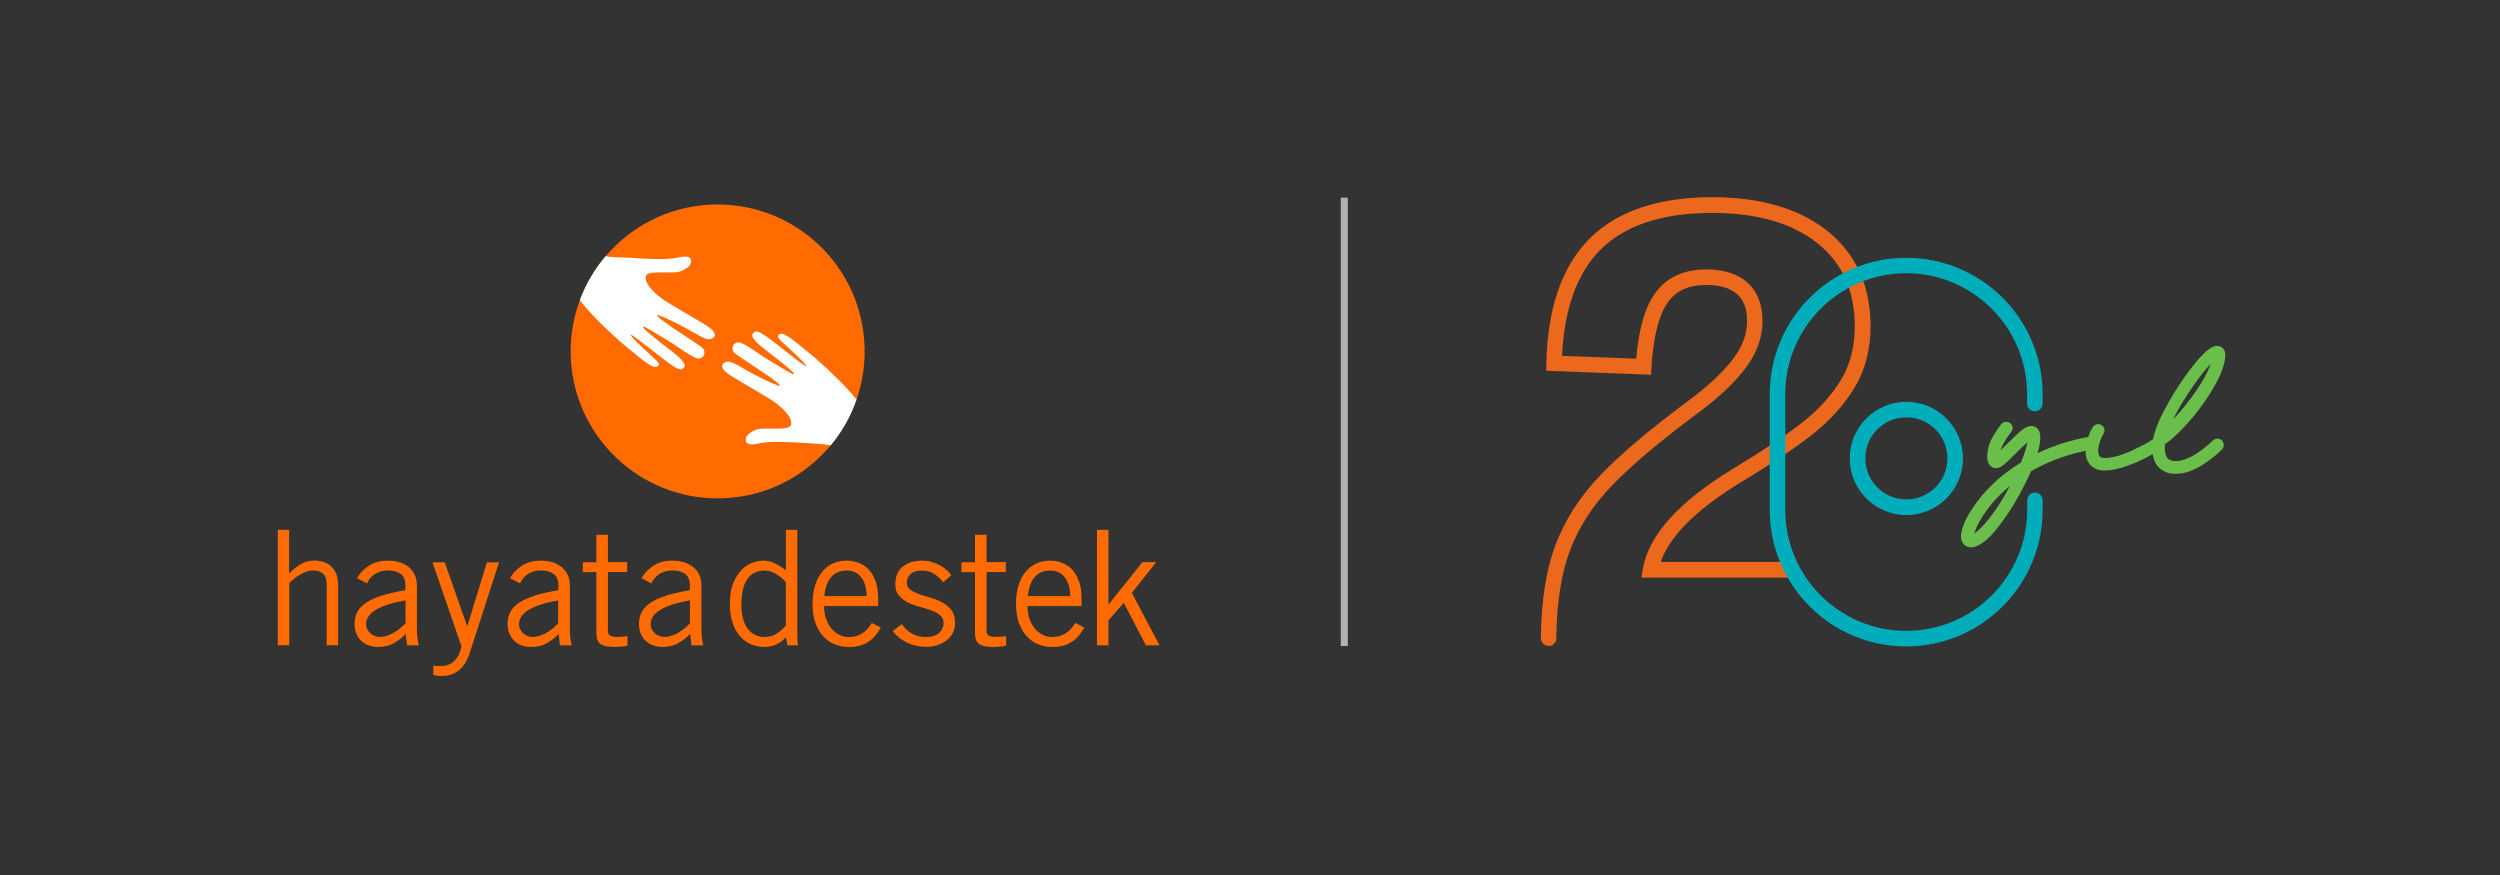 <?xml version="1.0" encoding="UTF-8"?>
<svg id="Layer_1" xmlns="http://www.w3.org/2000/svg" version="1.1" viewBox="0 0 283.46 99.21">
  <rect x="0" y="0" width="283.46" height="99.21" fill="#333333" stroke="none"/>
  <!-- Generator: Adobe Illustrator 29.3.1, SVG Export Plug-In . SVG Version: 2.1.0 Build 151)  -->
  <defs>
    <style>
      .st0 {
        fill: #fff;
      }

      .st1 {
        fill: #ff6b00;
      }

      .st2 {
        fill: #6abf4b;
      }

      .st3 {
        fill: #b2b2b2;
      }

      .st4 {
        fill: #ec681c;
      }

      .st5 {
        fill: #00adbb;
      }
    </style>
  </defs>
  <g>
    <path class="st1" d="M32.78,60.08v4.93h.04c.38-.42.8-.77,1.27-1.04.47-.27.98-.41,1.52-.41.35,0,.69.05,1.02.14.33.1.62.25.87.47.25.22.46.5.61.85.15.35.23.78.23,1.29v6.85h-1.3v-6.82c0-.63-.14-1.06-.42-1.3-.28-.24-.65-.36-1.12-.36-.24,0-.5.04-.75.14-.26.09-.51.2-.74.34-.24.14-.46.29-.67.46-.21.17-.39.33-.54.49v7.05h-1.3v-13.09h1.3Z"/>
    <path class="st1" d="M45.97,68.07c-2.97.52-4.46,1.42-4.46,2.7,0,.22.05.42.15.6.1.18.22.33.36.46.15.13.31.22.5.29.19.07.37.1.55.1.23,0,.48-.04.75-.12.26-.08.52-.19.78-.33.25-.15.5-.31.73-.5.24-.19.45-.39.65-.61v-2.59ZM40.48,65.56c.3-.54.74-1.01,1.32-1.4.58-.39,1.32-.59,2.21-.59.4,0,.79.05,1.18.15.39.1.73.27,1.04.49.31.22.56.51.75.87.19.36.29.8.29,1.31v4.75c0,.52.02.93.07,1.22.04.3.09.56.15.81h-1.34l-.15-1.3c-.32.36-.75.7-1.27,1.01-.52.32-1.14.47-1.85.47-.36,0-.71-.05-1.03-.16-.33-.11-.61-.27-.85-.49-.24-.22-.43-.49-.58-.81-.15-.32-.22-.7-.22-1.13,0-.52.1-.98.31-1.37.2-.39.54-.74,1-1.05.46-.31,1.05-.58,1.78-.81.73-.23,1.63-.43,2.68-.62v-.51c0-.63-.18-1.07-.54-1.33-.36-.26-.83-.39-1.4-.39-.36,0-.68.04-.95.14-.27.09-.51.21-.7.35-.2.15-.35.31-.48.48-.13.18-.22.34-.28.5l-1.14-.6Z"/>
    <path class="st1" d="M56.59,63.74l-3.32,10.26c-.17.53-.37.96-.61,1.3-.23.34-.49.61-.77.81-.28.2-.57.34-.88.42-.31.08-.62.12-.92.12-.22,0-.39-.01-.54-.04-.14-.03-.27-.05-.41-.07v-1.07c.1.01.2.02.32.04.12.01.24.02.39.02.2,0,.41-.02.66-.06.24-.04.48-.14.71-.29.23-.15.44-.38.64-.67.2-.3.35-.7.46-1.22l-3.28-9.53h1.38l2.54,7.2h.04l2.21-7.2h1.38Z"/>
    <path class="st1" d="M63.31,68.07c-2.97.52-4.46,1.42-4.46,2.7,0,.22.05.42.14.6.1.18.22.33.36.46.15.13.31.22.5.29.19.07.37.1.55.1.23,0,.48-.04.74-.12.27-.08.53-.19.78-.33.25-.15.5-.31.73-.5.24-.19.45-.39.64-.61v-2.59ZM57.82,65.56c.3-.54.74-1.01,1.32-1.4.58-.39,1.32-.59,2.21-.59.4,0,.79.05,1.18.15.39.1.73.27,1.04.49.31.22.56.51.75.87.19.36.29.8.29,1.31v4.75c0,.52.02.93.06,1.22.04.3.09.56.16.81h-1.34l-.14-1.3c-.33.36-.75.7-1.27,1.01-.52.32-1.14.47-1.85.47-.36,0-.71-.05-1.03-.16-.33-.11-.61-.27-.85-.49-.24-.22-.43-.49-.58-.81-.14-.32-.22-.7-.22-1.13,0-.52.1-.98.31-1.37.21-.39.54-.74,1-1.05.46-.31,1.05-.58,1.78-.81.73-.23,1.62-.43,2.67-.62v-.51c0-.63-.18-1.07-.54-1.33-.36-.26-.83-.39-1.39-.39-.36,0-.68.04-.95.14-.27.09-.51.21-.7.35-.19.15-.35.31-.48.48-.13.18-.22.34-.28.5l-1.14-.6Z"/>
    <path class="st1" d="M67.62,63.74v-3.1h1.31v3.1h2.18v1.12h-2.18v6.71c0,.22.08.38.24.49.16.11.44.16.82.16.22,0,.42,0,.62-.03.19-.02.37-.04.54-.06v1.07c-.12.04-.31.07-.56.1-.25.03-.58.05-.96.05-.71,0-1.23-.11-1.54-.33-.31-.22-.47-.63-.47-1.23v-6.92h-1.54v-1.12h1.54Z"/>
    <path class="st1" d="M78.23,68.07c-2.97.52-4.46,1.42-4.46,2.7,0,.22.05.42.15.6.09.18.22.33.36.46.15.13.31.22.5.29.19.07.37.1.55.1.23,0,.48-.04.75-.12.27-.08.52-.19.78-.33.25-.15.5-.31.73-.5.24-.19.45-.39.64-.61v-2.59ZM72.74,65.56c.3-.54.74-1.01,1.32-1.4.58-.39,1.32-.59,2.21-.59.4,0,.79.05,1.18.15.39.1.73.27,1.04.49.31.22.56.51.75.87.19.36.29.8.29,1.31v4.75c0,.52.02.93.06,1.22.04.3.09.56.15.81h-1.34l-.15-1.3c-.33.36-.75.7-1.27,1.01-.52.32-1.14.47-1.85.47-.36,0-.71-.05-1.03-.16-.33-.11-.61-.27-.85-.49-.24-.22-.44-.49-.58-.81-.14-.32-.22-.7-.22-1.13,0-.52.1-.98.31-1.37.21-.39.54-.74,1-1.05.46-.31,1.06-.58,1.79-.81.73-.23,1.62-.43,2.67-.62v-.51c0-.63-.18-1.07-.54-1.33-.36-.26-.83-.39-1.4-.39-.36,0-.68.04-.95.14-.27.09-.51.21-.7.35-.19.15-.35.31-.48.48-.13.18-.22.34-.28.5l-1.14-.6Z"/>
    <path class="st1" d="M89.09,65.99c-.35-.39-.74-.7-1.16-.94-.42-.24-.83-.36-1.21-.36s-.74.07-1.06.2c-.32.13-.6.35-.84.65-.24.3-.43.7-.56,1.19-.13.49-.2,1.09-.2,1.8,0,1.21.24,2.12.72,2.76.48.63,1.13.94,1.95.94.42,0,.81-.1,1.16-.29.35-.19.76-.52,1.21-.98v-4.97ZM90.4,60.08v11.02c0,.35,0,.7,0,1.03,0,.34.02.68.08,1.03h-1.2l-.18-.92c-.22.3-.54.56-.98.78-.43.22-.94.33-1.5.33-.42,0-.86-.08-1.32-.24-.45-.16-.86-.42-1.24-.8-.37-.37-.69-.87-.93-1.5-.25-.63-.37-1.41-.37-2.36s.12-1.69.37-2.31c.25-.62.56-1.12.93-1.5.37-.38.78-.66,1.22-.82.45-.17.87-.25,1.27-.25.45,0,.88.1,1.31.3.42.2.81.45,1.18.75l.07.03v-4.57h1.31Z"/>
    <path class="st1" d="M98.26,67.59c0-.87-.2-1.57-.59-2.1-.39-.53-.94-.8-1.66-.8-.8,0-1.4.27-1.82.8-.42.53-.66,1.23-.72,2.1h4.79ZM99.86,71.16c-.15.27-.33.53-.52.79-.19.26-.43.5-.72.71-.28.21-.62.38-1.01.51-.39.12-.85.19-1.38.19s-1.04-.1-1.53-.28c-.49-.19-.93-.48-1.31-.88-.38-.4-.69-.91-.92-1.52-.23-.62-.34-1.35-.34-2.21,0-.76.09-1.44.27-2.05.18-.6.44-1.12.78-1.54.34-.42.74-.75,1.22-.97.47-.22,1-.34,1.58-.34.48,0,.94.08,1.38.25.44.16.82.42,1.14.76.32.35.59.79.78,1.33.19.54.29,1.19.29,1.94v.87h-6.13c0,.52.07,1,.22,1.42.15.43.34.8.6,1.11.26.31.55.55.89.72.34.17.7.26,1.09.26.58,0,1.09-.14,1.53-.43.44-.28.8-.67,1.08-1.17l1.01.52Z"/>
    <path class="st1" d="M102.26,70.78c.31.45.69.8,1.14,1.06.45.26.97.39,1.56.39.7,0,1.21-.16,1.54-.48.33-.32.49-.68.49-1.08s-.14-.71-.42-.93c-.28-.22-.62-.41-1.03-.55-.41-.15-.86-.28-1.33-.41-.48-.13-.92-.29-1.32-.5-.41-.21-.74-.47-1.01-.81-.27-.33-.39-.79-.36-1.37.02-.82.32-1.45.89-1.89.58-.44,1.32-.66,2.22-.64.31,0,.62.04.93.13.32.08.62.2.91.34.28.15.54.32.79.52.24.2.44.42.6.66l-.91.8c-.36-.45-.73-.78-1.11-1-.37-.22-.81-.33-1.32-.33-.56,0-.98.13-1.27.38-.29.25-.43.59-.43,1.01,0,.34.14.6.41.8.27.19.61.36,1.01.5.4.14.84.27,1.32.41.47.13.91.31,1.31.53.41.22.74.51,1.01.87.27.36.41.82.41,1.4,0,.46-.09.86-.27,1.2-.18.34-.43.63-.74.86-.31.23-.66.4-1.06.52-.4.12-.81.17-1.23.17-.74,0-1.44-.16-2.11-.46-.67-.31-1.23-.75-1.66-1.33l1.03-.78Z"/>
    <path class="st1" d="M110.55,63.74v-3.1h1.31v3.1h2.18v1.12h-2.18v6.71c0,.22.08.38.24.49.16.11.44.16.82.16.22,0,.42,0,.62-.03.19-.02.37-.04.54-.06v1.07c-.12.04-.31.07-.56.1-.25.03-.57.05-.96.05-.71,0-1.23-.11-1.54-.33-.31-.22-.47-.63-.47-1.23v-6.92h-1.54v-1.12h1.54Z"/>
    <path class="st1" d="M121.34,67.59c0-.87-.2-1.57-.59-2.1-.39-.53-.95-.8-1.66-.8-.8,0-1.4.27-1.82.8-.42.53-.66,1.23-.71,2.1h4.78ZM122.94,71.16c-.16.27-.33.53-.53.79-.19.26-.43.5-.72.71-.28.21-.62.38-1.01.51-.39.12-.85.19-1.38.19s-1.04-.1-1.53-.28c-.49-.19-.92-.48-1.3-.88-.38-.4-.69-.91-.92-1.52-.23-.62-.35-1.35-.35-2.21,0-.76.09-1.44.27-2.05.18-.6.44-1.12.78-1.54.34-.42.74-.75,1.21-.97.47-.22,1-.34,1.58-.34.48,0,.94.08,1.38.25.44.16.82.42,1.14.76.33.35.59.79.78,1.33.2.54.29,1.19.29,1.94v.87h-6.13c0,.52.07,1,.22,1.42.15.43.34.8.6,1.11.25.31.55.55.89.72.34.17.7.26,1.09.26.58,0,1.09-.14,1.53-.43.44-.28.8-.67,1.08-1.17l1.01.52Z"/>
    <polygon class="st1" points="124.38 60.08 125.68 60.08 125.68 68.51 125.72 68.51 129.53 63.74 131.1 63.74 128.33 67.22 131.47 73.17 129.92 73.17 127.42 68.35 125.68 70.34 125.68 73.17 124.38 73.17 124.38 60.08"/>
    <path class="st1" d="M82.48,56.47c-9.19.61-17.12-6.34-17.74-15.52-.61-9.18,6.33-17.12,15.52-17.73,9.18-.61,17.12,6.33,17.74,15.51.61,9.18-6.34,17.13-15.52,17.74"/>
    <path class="st0" d="M93.82,41.85c-.72-.66-1.45-1.34-2.24-1.96-.83-.64-2.6-2.3-3.15-2.02-.57.29.18.81.58,1.2.55.54,2.15,1.93,2.39,2.39.19.37-1.9-1.32-2.68-1.92-.77-.6-2.65-2.17-3.08-1.94-.62.31-.34.68.15,1.22.51.58,4.47,3.36,4.23,3.63-.08.08-1.52-.82-2.74-1.55-1.22-.72-2.98-2.1-3.53-2.09-.54,0-.88.54-.6,1.06.17.3,2.05,1.44,3.44,2.4,1,.68,1.93,1.34,1.82,1.48-.08.09-1.97-.79-3.33-1.52-1.36-.73-2.3-1.5-2.91-1.13-.62.37-.18.93.6,1.44.78.51,4.23,2.48,4.88,2.93.65.45,2.24,1.69,2.04,2.69-.16.78-3.16.21-3.96.56-.8.35-1.19.69-1.17,1.19,0,.5.59.59,1.61.34,1.02-.24,3.37-.14,5.45,0,.95.07,1.65.09,2.57.24,1.27-1.53,2.27-3.28,2.93-5.19-.7-.89-1.75-2.01-3.3-3.45"/>
    <path class="st0" d="M69.09,37.61c.72.67,1.46,1.34,2.24,1.96.83.65,2.6,2.29,3.15,2.02.57-.29-.18-.81-.57-1.2-.55-.54-2.16-1.92-2.39-2.39-.19-.36,1.9,1.32,2.68,1.92.78.6,2.65,2.17,3.09,1.95.61-.32.33-.68-.16-1.23-.51-.58-4.48-3.36-4.22-3.63.07-.07,1.51.82,2.74,1.55,1.21.73,2.98,2.1,3.53,2.09.54,0,.88-.54.59-1.06-.17-.3-2.05-1.44-3.44-2.39-.99-.69-1.92-1.35-1.82-1.48.08-.1,1.97.78,3.33,1.52,1.36.73,2.29,1.5,2.92,1.13.61-.36.18-.93-.61-1.43-.78-.51-4.24-2.48-4.89-2.93-.65-.46-2.23-1.7-2.03-2.69.15-.77,3.16-.2,3.96-.56.79-.35,1.18-.69,1.17-1.19,0-.5-.59-.59-1.61-.35-1.02.25-3.37.15-5.45,0-.97-.06-1.69,0-2.64-.16-1.25,1.47-2.23,3.14-2.92,4.98.71.92,1.85,2.18,3.35,3.57"/>
  </g>
  <g>
    <path class="st4" d="M175.55,72.96h0c-.35,0-.64-.3-.64-.65.05-4.11.58-7.57,1.58-10.31,1.06-2.88,2.76-5.55,5.05-7.94,2.24-2.35,5.59-5.19,9.96-8.43,2.23-1.63,3.94-3.24,5.11-4.77,1.12-1.48,1.67-2.94,1.67-4.48,0-1.46-.4-2.52-1.21-3.25-.83-.73-2.07-1.1-3.66-1.1-2.09,0-3.59.69-4.58,2.11-1.04,1.49-1.68,4-1.89,7.45l-.04.62-11.4-.43v-.63c.15-6.17,1.77-10.86,4.84-13.93,3.08-3.07,7.7-4.63,13.74-4.63,5.42,0,9.76,1.27,12.9,3.78,3.18,2.55,4.79,6.12,4.79,10.6,0,2.59-.59,4.89-1.75,6.81-1.15,1.89-2.71,3.64-4.64,5.19-1.98,1.57-4.76,3.43-8.27,5.54-5.22,3.2-8.32,6.38-9.22,9.46h14.85c.35,0,.64.28.64.64h0c0,.35-.28.64-.64.64h-16.41l.13-.75c.65-3.68,4.01-7.41,9.99-11.07,3.47-2.08,6.2-3.91,8.14-5.44,1.81-1.45,3.27-3.09,4.34-4.85,1.04-1.72,1.57-3.79,1.57-6.15,0-4.13-1.41-7.27-4.31-9.61-2.91-2.32-6.98-3.5-12.11-3.5-5.69,0-10.01,1.43-12.84,4.25-2.72,2.73-4.21,6.91-4.43,12.43l8.9.34c.26-3.41.94-5.86,2.07-7.48,1.23-1.76,3.12-2.65,5.62-2.65,1.91,0,3.43.48,4.51,1.42,1.09.97,1.64,2.39,1.64,4.21s-.65,3.57-1.93,5.25c-1.24,1.63-3.04,3.32-5.36,5.02-4.31,3.2-7.6,5.99-9.79,8.29-2.17,2.27-3.78,4.8-4.78,7.51-.95,2.6-1.46,5.92-1.51,9.88,0,.35-.28.63-.63.63Z"/>
    <path class="st4" d="M175.55,72.96v-.25h0c-.21,0-.39-.18-.39-.39h0s0,0,0,0h0c.05-4.09.58-7.53,1.57-10.23h0c1.05-2.84,2.73-5.48,5-7.86h0c2.22-2.33,5.56-5.16,9.93-8.4h0c2.24-1.64,3.97-3.26,5.16-4.82h0c1.15-1.51,1.72-3.03,1.72-4.63,0-1.5-.41-2.65-1.3-3.44h0s0,0,0,0c-.9-.78-2.2-1.17-3.83-1.17-2.14,0-3.75.72-4.78,2.21h0c-1.09,1.56-1.72,4.1-1.93,7.58l-.02.38-10.91-.41v-.38c.15-6.13,1.76-10.75,4.76-13.76h0c3.02-3.01,7.57-4.55,13.57-4.55,5.38,0,9.66,1.26,12.75,3.73h0c3.12,2.51,4.69,5.98,4.69,10.4,0,2.56-.58,4.8-1.71,6.68h0c-1.13,1.86-2.67,3.59-4.58,5.12h0c-1.97,1.56-4.74,3.41-8.25,5.52h0s0,0,0,0c-5.24,3.22-8.39,6.42-9.33,9.6l-.09.32h15.18c.21,0,.39.17.39.39h0c0,.21-.17.39-.39.39h-16.11l.08-.45c.62-3.56,3.92-7.25,9.87-10.9h0c3.47-2.09,6.22-3.92,8.16-5.46h0s0,0,0,0c1.83-1.47,3.31-3.12,4.4-4.91h0c1.07-1.77,1.6-3.89,1.6-6.28,0-4.19-1.44-7.43-4.4-9.8h0s0,0,0,0c-2.97-2.37-7.1-3.56-12.26-3.56-5.73,0-10.13,1.44-13.02,4.33h0c-2.78,2.79-4.29,7.04-4.51,12.6v.25s9.38.36,9.38.36l.02-.24c.26-3.39.94-5.8,2.03-7.35h0s0,0,0,0c1.18-1.69,2.97-2.54,5.42-2.54,1.87,0,3.32.47,4.34,1.36h0c1.03.92,1.55,2.25,1.56,4.02,0,1.74-.63,3.45-1.88,5.1h0s0,0,0,0c-1.22,1.6-3,3.28-5.31,4.97h0c-4.31,3.21-7.62,6-9.82,8.31h0c-2.19,2.29-3.82,4.85-4.83,7.59h0c-.97,2.64-1.47,5.98-1.52,9.97,0,.21-.18.39-.38.39v.5c.49,0,.88-.4.88-.88.05-3.94.55-7.24,1.49-9.8h0c.99-2.68,2.58-5.17,4.73-7.42h0c2.17-2.28,5.46-5.06,9.76-8.26h0c2.34-1.71,4.16-3.42,5.42-5.07h0c1.31-1.71,1.98-3.54,1.98-5.4,0-1.87-.57-3.36-1.72-4.39h0s0,0,0,0c-1.13-1-2.72-1.49-4.67-1.48-2.56,0-4.55.93-5.83,2.76h0c-1.17,1.67-1.85,4.17-2.12,7.6l.25.02v-.25s-8.89-.34-8.89-.34v.25s.24,0,.24,0c.22-5.48,1.7-9.59,4.36-12.27h0c2.77-2.76,7.01-4.18,12.67-4.18,5.09,0,9.1,1.17,11.95,3.45h0c2.84,2.29,4.21,5.33,4.22,9.41,0,2.32-.52,4.34-1.53,6.02h0c-1.05,1.74-2.5,3.35-4.28,4.78h0c-1.92,1.52-4.65,3.34-8.11,5.42h0s0,0,0,0c-6,3.68-9.42,7.43-10.1,11.24l-.13.75-.05.29h16.71c.49,0,.89-.4.89-.89h0c0-.49-.4-.89-.89-.89h-14.85v.25l.24.07c.86-2.97,3.91-6.13,9.11-9.31h0c3.52-2.11,6.3-3.98,8.3-5.55h0s0,0,0,0c1.95-1.57,3.53-3.33,4.69-5.25h0s0,0,0,0c1.19-1.97,1.79-4.31,1.79-6.94,0-4.54-1.64-8.2-4.88-10.79h0s0,0,0,0c-3.2-2.56-7.6-3.84-13.06-3.84-6.08,0-10.78,1.57-13.92,4.7h0s0,0,0,0c-3.13,3.14-4.76,7.89-4.9,14.1v.63s-.02.25-.02.25l11.89.45.05-.86c.21-3.43.84-5.9,1.84-7.32h0c.94-1.34,2.33-1.99,4.37-2,1.56,0,2.73.36,3.5,1.04h0c.75.67,1.13,1.65,1.13,3.06,0,1.48-.52,2.88-1.62,4.33h0c-1.14,1.5-2.84,3.09-5.06,4.72h0s0,0,0,0c-4.37,3.25-7.73,6.09-9.99,8.46h0c-2.31,2.42-4.03,5.12-5.11,8.03h0c-1.02,2.77-1.55,6.26-1.6,10.39h0s0,.01,0,.01c0,.49.4.89.89.89h0v-.25Z"/>
    <path class="st4" d="M196.46,54.9l-.7-1.07c.14-.09.29-.18.43-.27l.25-.15c1.69-1.01,3.25-2,4.67-2.95l.71,1.06c-1.43.95-3.01,1.95-4.71,2.97l-.25.15c-.14.08-.27.17-.4.25Z"/>
    <path class="st5" d="M216.15,47.07c1.31,0,2.54.51,3.47,1.44.93.93,1.44,2.16,1.44,3.47s-.51,2.54-1.44,3.47c-.93.93-2.16,1.44-3.47,1.44s-2.54-.51-3.47-1.44c-.93-.93-1.44-2.16-1.44-3.47s.51-2.54,1.44-3.47c.93-.93,2.16-1.44,3.47-1.44M216.15,45.81c-3.41,0-6.17,2.76-6.17,6.17s2.76,6.17,6.17,6.17,6.17-2.76,6.17-6.17-2.76-6.17-6.17-6.17Z"/>
    <path class="st5" d="M216.15,47.32c1.25,0,2.41.48,3.29,1.36.88.88,1.36,2.05,1.36,3.29,0,1.25-.48,2.41-1.36,3.29-.88.88-2.05,1.36-3.29,1.36-1.25,0-2.41-.48-3.29-1.36-.88-.88-1.36-2.05-1.36-3.29,0-1.25.48-2.41,1.36-3.29.88-.88,2.05-1.36,3.29-1.36v-.5c-1.38,0-2.67.54-3.65,1.51-.97.97-1.51,2.27-1.51,3.65,0,1.38.54,2.67,1.51,3.65.97.97,2.27,1.51,3.65,1.51,1.38,0,2.67-.54,3.65-1.51.97-.97,1.51-2.27,1.51-3.65,0-1.38-.54-2.67-1.51-3.65-.97-.97-2.27-1.51-3.65-1.51v.5h0ZM216.15,45.81v-.25c-3.54,0-6.42,2.87-6.42,6.42,0,3.54,2.87,6.42,6.42,6.42,3.54,0,6.42-2.87,6.42-6.42,0-3.54-2.87-6.42-6.42-6.42v.5c1.63,0,3.11.66,4.18,1.73,1.07,1.07,1.73,2.55,1.73,4.18,0,1.63-.66,3.11-1.73,4.18-1.07,1.07-2.55,1.73-4.18,1.73-1.63,0-3.11-.66-4.18-1.73-1.07-1.07-1.73-2.55-1.73-4.18,0-1.63.66-3.11,1.73-4.18,1.07-1.07,2.55-1.73,4.18-1.73v-.25Z"/>
    <path class="st5" d="M230.73,56.09c-.35,0-.63.28-.63.63v1.1c0,1.88-.37,3.71-1.1,5.43-.7,1.66-1.71,3.15-2.99,4.44-1.28,1.28-2.77,2.29-4.44,2.99-1.72.73-3.55,1.1-5.43,1.1s-3.71-.37-5.43-1.1c-1.66-.7-3.15-1.71-4.44-2.99-1.28-1.28-2.29-2.77-2.99-4.44-.73-1.72-1.1-3.55-1.1-5.43v-13.12c0-1.88.37-3.71,1.1-5.43.7-1.66,1.71-3.15,2.99-4.44,1.28-1.28,2.77-2.29,4.44-2.99,1.72-.73,3.55-1.1,5.43-1.1h0c1.88,0,3.71.37,5.43,1.1,1.66.7,3.15,1.71,4.44,2.99,1.28,1.28,2.29,2.77,2.99,4.44.73,1.72,1.1,3.55,1.1,5.43v1.06c0,.35.28.63.63.63h0c.35,0,.63-.28.63-.63v-1.06c0-8.4-6.81-15.22-15.22-15.22h0c-8.4,0-15.22,6.81-15.22,15.22v13.12c0,8.4,6.81,15.22,15.22,15.22h0c8.4,0,15.22-6.81,15.22-15.22v-1.1c0-.35-.28-.63-.63-.63h0Z"/>
    <path class="st5" d="M230.73,56.09v-.25c-.49,0-.88.39-.88.88v1.1c0,1.85-.36,3.65-1.08,5.33-.69,1.63-1.68,3.1-2.94,4.36-1.26,1.26-2.73,2.25-4.36,2.94-1.69.71-3.48,1.08-5.34,1.08-1.85,0-3.65-.36-5.33-1.08-1.63-.69-3.1-1.68-4.36-2.94-1.26-1.26-2.25-2.72-2.94-4.36-.71-1.69-1.08-3.48-1.08-5.33v-13.12c0-1.85.36-3.65,1.08-5.34.69-1.63,1.68-3.1,2.94-4.36,1.26-1.26,2.72-2.25,4.36-2.94,1.69-.71,3.48-1.08,5.33-1.08h0c1.85,0,3.65.36,5.33,1.08,1.63.69,3.1,1.68,4.36,2.94,1.26,1.26,2.25,2.72,2.94,4.36.71,1.69,1.08,3.48,1.08,5.34v1.06c0,.49.39.88.88.88h0c.49,0,.88-.39.88-.88v-1.06c0-8.54-6.92-15.47-15.47-15.47h0c-8.54,0-15.47,6.92-15.47,15.47v13.12c0,8.54,6.92,15.47,15.47,15.47h0c8.54,0,15.47-6.92,15.47-15.47v-1.1c0-.49-.39-.88-.88-.88h0v.5h0c.21,0,.38.17.38.38v1.1c0,4.13-1.67,7.87-4.38,10.58-2.71,2.71-6.45,4.38-10.58,4.38h0c-4.13,0-7.87-1.67-10.58-4.38-2.71-2.71-4.38-6.45-4.38-10.58v-13.12c0-4.13,1.67-7.87,4.38-10.58,2.71-2.71,6.45-4.38,10.58-4.38h0c4.13,0,7.87,1.67,10.58,4.38,2.71,2.71,4.38,6.45,4.38,10.58v1.06c0,.21-.17.38-.38.38h0c-.21,0-.38-.17-.38-.38v-1.06c0-1.92-.38-3.78-1.12-5.53-.72-1.69-1.74-3.21-3.05-4.52-1.3-1.3-2.82-2.33-4.52-3.05-1.75-.74-3.61-1.12-5.53-1.12h0c-1.92,0-3.78.38-5.53,1.12-1.69.72-3.21,1.74-4.52,3.05-1.3,1.3-2.33,2.82-3.05,4.52-.74,1.75-1.12,3.61-1.12,5.53v13.12c0,1.92.38,3.78,1.12,5.53.72,1.69,1.74,3.21,3.05,4.52,1.3,1.3,2.82,2.33,4.52,3.05,1.75.74,3.61,1.12,5.53,1.12,1.92,0,3.78-.38,5.53-1.12,1.69-.72,3.21-1.74,4.52-3.05,1.3-1.3,2.33-2.82,3.05-4.52.74-1.75,1.12-3.61,1.12-5.53v-1.1c0-.21.17-.38.38-.38v-.25Z"/>
    <path class="st2" d="M237.67,50.15c.02.1,0,.19-.06.27-.06.08-.14.13-.24.15-2.7.46-5.14,1.32-7.31,2.6-.54,1.23-1.15,2.43-1.84,3.58-.22.37-.45.74-.68,1.1-.23.36-.53.78-.89,1.27-.36.49-.71.91-1.04,1.27-.33.36-.69.66-1.06.92-.37.25-.71.38-1.01.38-.21,0-.39-.08-.54-.23-.16-.15-.24-.37-.23-.65,0-.32.1-.75.31-1.27.21-.53.57-1.18,1.1-1.96.53-.78,1.17-1.54,1.92-2.28,1.03-1.02,2.17-1.9,3.41-2.63.56-1.34.84-2.34.84-3,0-.11,0-.19,0-.24-.26.11-.93.7-2,1.77-.6.61-1.03,1.02-1.29,1.23s-.48.31-.66.31-.33-.08-.46-.23c-.13-.15-.19-.38-.19-.67,0-.37.05-.73.15-1.09.1-.36.24-.7.43-1.02.19-.32.34-.58.47-.76s.28-.4.48-.64c.08-.12.2-.16.34-.14.15.02.25.09.3.22.05.14.03.26-.06.37-.43.55-.76,1.06-1.01,1.54-.24.48-.37.98-.37,1.52v.05s0,.05,0,.05c.23-.16.67-.58,1.35-1.26.74-.75,1.3-1.27,1.66-1.57.36-.29.67-.44.92-.44.45,0,.67.33.67,1,0,.6-.19,1.41-.57,2.43,2.06-1.08,4.31-1.82,6.75-2.24.1-.02.2,0,.28.07.08.06.13.14.14.23ZM227.59,56.36c.47-.78.91-1.61,1.34-2.49-.82.56-1.6,1.21-2.35,1.94-.71.7-1.32,1.42-1.81,2.16-.5.74-.84,1.33-1.02,1.79-.18.46-.27.8-.27,1.04v.11s.03.04.03.04h.02c.4,0,.98-.43,1.74-1.29.74-.83,1.51-1.93,2.32-3.29Z"/>
    <path class="st2" d="M237.67,50.15l-.34.07h0s.04,0,.04,0h-.04s0,0,0,0h.04-.04s0-.01,0-.01h0s0,0,0,0h0s0,0,0,0h0s-.03.02-.03.02l.07.34-.06-.35c-2.74.46-5.22,1.34-7.42,2.64l-.1.06-.05.1c-.53,1.22-1.14,2.4-1.82,3.54h0c-.22.37-.44.73-.67,1.09h0c-.23.35-.52.77-.88,1.25h0c-.36.48-.7.89-1.02,1.24h0c-.32.34-.65.63-1,.86-.34.23-.61.32-.81.32h0s0,0,0,0c-.12,0-.2-.03-.3-.13h0c-.07-.07-.12-.18-.13-.39h-.04.04s0,0,0,0h-.04.04s0,0,0,0h0c0-.25.09-.65.29-1.15h0c.19-.49.54-1.12,1.06-1.89.51-.76,1.14-1.5,1.87-2.22h0c1.01-1,2.13-1.86,3.34-2.58l.1-.06.04-.11c.57-1.36.86-2.38.87-3.13h0s0-.03,0-.03c0-.1,0-.18-.01-.26l-.06-.45-.42.17c-.23.1-.45.28-.8.58-.34.3-.78.72-1.31,1.26h0s0,0,0,0c-.6.6-1.02,1.01-1.26,1.2-.23.19-.39.24-.44.23h0s0,.35,0,.35v-.35c-.08,0-.11-.01-.19-.11-.06-.07-.11-.2-.11-.44h0s0,0,0,0h0c0-.34.05-.67.14-1,.09-.33.22-.64.39-.94h0c.19-.32.34-.57.45-.74.12-.17.27-.38.46-.62h0s0-.01,0-.01h0s-.02-.03-.02-.03v.03s.02,0,.02,0l-.02-.02v.03s0-.01,0-.01v.02h0s0-.02,0-.02v.02h.01s0,0,0,0h0s.02,0,.02,0v-.02s0,.01,0,.01h0s0-.01,0-.01h-.01s.01,0,.01,0h-.02s0,.01,0,.01h.01s-.02,0-.02,0h0s.33-.12.33-.12l-.33.12v.02h.03-.02s0,0,0,0h.03-.02s0,0,0,0h0s0,0,0,0c-.44.56-.78,1.09-1.04,1.6-.27.52-.4,1.09-.41,1.68h0s0,.08,0,.08h0s0,.06,0,.06l.06.6.49-.35c.27-.19.71-.61,1.39-1.3h0s0,0,0,0c.74-.75,1.29-1.26,1.63-1.54.33-.27.59-.37.7-.36v-.23.23s0,0,0,0v-.23.23s0,0,0,0h0c.14,0,.16.03.22.09.05.07.11.25.11.54v.02s.35,0,.35,0h-.35c0,.53-.18,1.31-.55,2.31l-.32.85.81-.42c2.02-1.06,4.24-1.8,6.65-2.21h0s0,0,0,0h0v-.02.02s0,0,0,0v-.02.02s0,0,0,0h0s0,0,0,0v.02s.01,0,.01,0l.34-.07.34-.07c-.03-.17-.13-.34-.28-.44l-.21.28.22-.28c-.12-.09-.27-.15-.43-.15h-.13s0,.01,0,.01c-2.48.42-4.77,1.18-6.86,2.28l.16.31.33.12c.38-1.04.59-1.88.59-2.55h0s0-.01,0-.01c0-.37-.06-.68-.23-.93-.17-.26-.48-.41-.79-.4v.35s0-.35,0-.35h0c-.39,0-.75.2-1.14.52-.39.31-.94.84-1.69,1.59h0c-.66.67-1.12,1.1-1.3,1.22l.2.29.35-.03v-.05s0-.05,0-.05l-.35.03h.35c0-.49.11-.94.33-1.36.23-.45.55-.95.97-1.49l-.28-.21.27.22c.1-.12.17-.28.17-.45,0-.09-.02-.18-.05-.26h0s0,0,0,0c-.08-.24-.33-.42-.58-.44l-.05.35.05-.35h-.11c-.22-.01-.44.11-.56.28l.28.21-.27-.22c-.2.25-.36.47-.49.66-.13.19-.29.45-.48.78h0c-.2.35-.36.72-.46,1.1-.11.39-.16.78-.16,1.18h.35s-.35,0-.35,0h0c0,.35.07.66.27.9.17.22.45.36.73.36h0s0,0,0,0v-.19s0,.19,0,.19h0s0-.19,0-.19v.19c.32,0,.59-.16.88-.39.28-.23.71-.64,1.32-1.25h0c.53-.53.96-.94,1.28-1.23.32-.28.56-.45.6-.46l-.13-.32-.35.05v.17s0,.03,0,.03h0c0,.56-.26,1.54-.82,2.87l.32.13-.18-.3c-1.26.75-2.42,1.64-3.47,2.68h0c-.76.75-1.42,1.53-1.96,2.33-.54.79-.91,1.46-1.14,2.03h0c-.21.55-.33,1-.33,1.4h.35s-.35,0-.35,0h0c0,.35.1.68.34.91h0c.21.21.49.33.79.33h0s0,0,0,0h0c.4,0,.8-.16,1.21-.44.4-.27.77-.59,1.12-.97h0c.34-.37.7-.8,1.07-1.3h0c.36-.49.67-.92.91-1.29h0c.24-.36.46-.73.69-1.11h0c.69-1.17,1.31-2.37,1.86-3.62l-.32-.14.18.3c2.13-1.25,4.52-2.1,7.19-2.55h0s0,0,0,0c.17-.03.34-.14.45-.28h0c.09-.11.14-.26.14-.41v-.13s-.01,0-.01,0h0s-.34.07-.34.07ZM227.59,56.36l.3.18c.47-.79.92-1.63,1.36-2.52l.58-1.19-1.09.75c-.84.58-1.64,1.23-2.4,1.98h0c-.73.71-1.35,1.45-1.86,2.21-.51.75-.86,1.36-1.06,1.86-.19.48-.3.85-.3,1.17v.02s.02.13.02.13v.06s.05.09.05.09l.1.2h.24s0,0,0,0h0c.33,0,.62-.16.94-.39.32-.24.67-.57,1.06-1.01h0c.76-.86,1.54-1.97,2.36-3.35h0s-.3-.18-.3-.18l-.3-.18c-.8,1.35-1.57,2.43-2.28,3.24h0c-.37.42-.69.72-.95.91-.26.2-.45.26-.53.25h0,0s-.02,0-.02,0v.35s.31-.15.31-.15l-.02-.04-.32.15.35-.05v-.11s-.36.05-.36.05h.35c0-.15.07-.48.25-.91.16-.42.49-1,.99-1.73.48-.72,1.07-1.42,1.77-2.1h0c.74-.72,1.51-1.35,2.31-1.9l-.2-.29-.32-.15c-.43.88-.87,1.7-1.33,2.47h0s.3.18.3.18Z"/>
    <path class="st2" d="M245.04,50.11c.06.08.08.17.06.27-.02.1-.07.18-.16.24-.44.3-.98.62-1.63.97-.65.34-1.42.67-2.32.98s-1.65.47-2.28.46c-.77,0-1.3-.29-1.6-.85-.19-.35-.26-.77-.21-1.26.05-.49.15-.93.29-1.33s.3-.73.48-.99c.07-.12.18-.17.33-.15.13.01.23.08.3.2.06.13.05.25-.03.37-.14.21-.27.49-.39.83-.12.34-.2.7-.24,1.07-.04.37,0,.68.13.93.17.3.48.46.95.46.84,0,1.86-.26,3.04-.8s2.11-1.03,2.78-1.49c.08-.06.18-.08.28-.06.1.02.18.07.24.15Z"/>
    <path class="st2" d="M245.04,50.11l-.28.21h.02s-.02-.01-.02-.01h0s.02,0,.02,0h-.02s0,.01,0,.01l.34.06-.34-.07-.02.03.21.28-.2-.29c-.42.29-.96.61-1.6.95-.63.33-1.39.66-2.27.96-.86.3-1.58.44-2.15.44h-.02c-.34,0-.61-.07-.82-.17-.2-.11-.35-.26-.47-.49h0s0,0,0,0c-.12-.23-.19-.49-.19-.8v-.26s.01,0,.01,0c.05-.46.14-.88.27-1.25.14-.38.28-.68.44-.91h0s0-.01,0-.01h0s-.04-.04-.04-.04l.02.05h.02s-.04-.05-.04-.05l.02.05v-.03s0,.03,0,.03h0s0-.03,0-.03v.03s.01,0,.01,0h.01s0,0,0,0h.01s0,0,0,0h0s0,0,0,0h0s0,0,0,0v.02s.32-.16.32-.16l-.31.16h0s.02,0,.02,0h-.02s0,0,0,0h.02s-.02,0-.02,0h.04-.04s0,0,0,0h.04-.04s0,0,0,0h0s0,0,0,0c-.17.25-.31.55-.43.91h0c-.13.37-.21.75-.26,1.14-.01.1-.02.2-.02.29,0,.3.06.58.18.83h0s0,0,0,0c.12.21.3.39.52.49.22.11.47.15.74.15.92,0,1.97-.28,3.19-.83,1.2-.54,2.14-1.05,2.83-1.53h0s.01,0,.01,0h0s0,0,0,0h0s0,0,0,0h0s0,0,0,0h0s0,0,0,0h0s-.01,0-.01,0h0s0-.01,0-.01h-.01s0,.02,0,.02h0s0,.01,0,.01l.28-.21.29-.2c-.1-.15-.28-.27-.47-.3h0s-.12-.01-.12-.01c-.14,0-.29.05-.41.13h0s0,0,0,0c-.64.44-1.55.93-2.72,1.46-1.16.52-2.13.77-2.9.77-.2,0-.34-.03-.44-.08-.1-.05-.16-.1-.21-.19l-.31.17.31-.16c-.07-.13-.11-.3-.11-.51v-.22c.05-.34.12-.67.24-.99h0c.11-.32.24-.58.35-.75l-.29-.2.28.21c.08-.11.14-.26.14-.41,0-.11-.03-.22-.08-.32h0s0,0,0,0c-.1-.21-.34-.38-.57-.39h0s0,0,0,0h-.08c-.22-.01-.47.12-.58.32l.3.18-.29-.2c-.2.29-.37.64-.52,1.07-.15.43-.26.9-.31,1.41h0c-.01.11-.02.22-.02.33,0,.41.09.8.27,1.13l.31-.17-.31.16c.17.34.44.61.77.78.33.17.71.25,1.14.25h.02c.69,0,1.47-.17,2.38-.48.91-.32,1.69-.65,2.36-1.01.66-.35,1.22-.68,1.67-.99h0s0,0,0,0c.14-.11.25-.27.29-.45h0s0,0,0,0v-.14c.01-.14-.03-.29-.12-.4l-.28.21.29-.2-.29.2Z"/>
    <path class="st2" d="M251.21,50.09c.09-.1.21-.13.35-.09.14.03.23.12.26.26.03.15,0,.27-.1.36-.23.22-.48.46-.77.7-.29.24-.67.53-1.14.85-.47.33-.98.6-1.52.8-.54.21-1.06.31-1.56.31-.23,0-.45-.02-.66-.07-.21-.04-.41-.13-.63-.25-.21-.12-.39-.28-.54-.47-.15-.19-.27-.45-.37-.77-.1-.33-.14-.7-.14-1.13,0-.5.12-1.09.35-1.77.23-.68.53-1.37.89-2.06.36-.69.68-1.26.94-1.7.26-.44.52-.85.77-1.24.8-1.21,1.55-2.21,2.25-3,.8-.9,1.39-1.36,1.79-1.35.17,0,.32.06.43.18.11.12.17.27.17.45,0,.42-.09.89-.26,1.41-.17.52-.4,1.04-.68,1.56-.28.52-.55.98-.81,1.38s-.53.8-.81,1.19c-.7.97-1.43,1.85-2.21,2.66-.77.8-1.45,1.39-2.03,1.77l-.02.02c-.03.19-.05.37-.05.52,0,.41.04.75.14,1.02.09.27.22.47.39.6.17.13.33.21.5.26.17.05.36.07.58.07.35,0,.74-.07,1.15-.22.42-.15.79-.32,1.12-.52.33-.2.66-.43,1-.69.34-.26.59-.46.76-.61.17-.15.32-.29.45-.42ZM247.89,44.32c-1.17,1.78-1.97,3.33-2.42,4.62.51-.42,1.06-.97,1.66-1.63.6-.66,1.17-1.37,1.71-2.11,1.51-2.09,2.32-3.73,2.4-4.94-.3.19-.75.63-1.36,1.34-.61.71-1.27,1.61-2,2.72Z"/>
    <path class="st2" d="M251.21,50.09l.25.24h0s0,0,0,0h0s0,0,0,0h0s-.01-.03-.01-.03v.04s.01,0,.01,0v-.03s0,.04,0,.04h0s.02,0,.02,0h0s.01,0,.01,0l.02-.04-.04.03h.02s.02-.03.02-.03l-.04.03h.02s-.02,0-.02,0h0s.02,0,.02,0h-.02s0,.02,0,.02h0s0,.03,0,.03h0,0s0,0,0,0h0,0s0,0,0,0h0s0,0,0,0h0s0,0,0,0h0s0,0,0,0c-.22.22-.47.44-.75.68h0c-.27.23-.65.51-1.11.84-.45.31-.93.57-1.45.76-.51.19-.98.29-1.42.29h-.01c-.21,0-.4-.02-.59-.06h0c-.16-.03-.34-.1-.52-.21h0c-.18-.1-.32-.23-.44-.39-.11-.14-.22-.36-.31-.65h0c-.08-.28-.13-.61-.13-1v-.02s0,0,0,0h0c0-.44.11-.99.33-1.65h0c.23-.67.52-1.34.87-2.01h0c.36-.69.67-1.25.93-1.68.26-.44.51-.84.76-1.22h0c.8-1.2,1.54-2.19,2.22-2.96h0c.39-.44.72-.77.99-.97.27-.21.47-.27.53-.27.1,0,.13.02.18.07h0c.05.05.07.09.07.2v.02s.35-.01.35-.01h-.35c0,.37-.08.81-.24,1.3h0c-.16.5-.38,1-.65,1.5h0s0,0,0,0c-.28.51-.55.97-.8,1.36-.25.4-.52.79-.8,1.17h0s0,0,0,0c-.69.96-1.42,1.83-2.17,2.62-.76.79-1.42,1.36-1.97,1.72l-.03.02-.05.05-.07.08-.02.11c-.04.21-.06.4-.06.58h0s0,.02,0,.02c0,.42.05.79.15,1.11h0c.11.32.27.59.51.77h0c.19.15.4.26.62.32h0c.2.06.43.08.67.08h.01c.4,0,.82-.08,1.26-.24.44-.15.83-.34,1.18-.55h0c.34-.21.68-.44,1.03-.71.34-.26.6-.47.78-.63h0c.17-.15.32-.3.46-.43h0s0,0,0,0l-.25-.24-.25-.25c-.12.12-.27.26-.43.41h0c-.16.14-.4.34-.74.6-.33.25-.65.47-.97.67h0c-.31.18-.66.35-1.05.49-.38.13-.73.2-1.03.2h0c-.19,0-.36-.02-.49-.06h0s0,0,0,0c-.12-.03-.24-.09-.38-.2h0s0,0,0,0c-.09-.07-.19-.2-.27-.43h0c-.07-.22-.12-.52-.12-.89v-.02s0,0,0,0c0-.13.02-.28.05-.46l-.34-.06.25.24.02-.02-.25-.24.19.29c.61-.4,1.31-1,2.09-1.82.78-.81,1.53-1.71,2.24-2.69h0c.29-.4.56-.8.82-1.21.26-.41.53-.88.82-1.4h0c.29-.53.53-1.07.7-1.61h0c.18-.55.27-1.05.27-1.52h0s0-.01,0-.01h-.3s.3.01.3.01h0s-.3,0-.3,0h.3s0,0,0,0c0-.25-.09-.5-.26-.68h0c-.17-.18-.43-.29-.68-.28-.33,0-.63.16-.96.41-.33.25-.69.6-1.1,1.06h0c-.71.81-1.47,1.82-2.28,3.04h0s0,0,0,0c-.26.39-.52.81-.78,1.25-.27.45-.58,1.02-.95,1.71h0c-.37.71-.68,1.41-.91,2.11h0c-.24.71-.36,1.33-.37,1.88h0s0,.03,0,.03c0,.44.05.84.15,1.2h0c.1.36.24.65.43.89.18.23.39.41.64.56h0s0,0,0,0c.24.14.48.24.73.29h0s0,0,0,0c.23.05.47.07.72.07h.02c.54,0,1.1-.11,1.67-.33.57-.22,1.1-.5,1.6-.84.48-.33.86-.62,1.16-.87h0c.29-.25.56-.48.79-.72l-.25-.25.24.26c.14-.12.23-.32.22-.51l-.02-.18h0s0,0,0,0c-.03-.12-.09-.25-.18-.34-.1-.1-.22-.16-.34-.19h0s0,0,0,0l-.18-.02c-.18,0-.38.08-.5.22l.25.24-.25-.25.25.25ZM247.89,44.32l-.29-.19c-1.18,1.8-2,3.36-2.46,4.7l-.41,1.18.96-.8c.53-.44,1.09-.99,1.7-1.66.61-.67,1.18-1.39,1.74-2.14h0c1.53-2.11,2.37-3.79,2.47-5.12l.05-.69-.59.37c-.37.23-.82.69-1.44,1.4-.62.72-1.3,1.64-2.03,2.76l.29.19.29.19c.72-1.1,1.38-2,1.97-2.69.59-.69,1.05-1.13,1.28-1.27l-.19-.3-.35-.03c-.07,1.08-.84,2.7-2.34,4.76h0c-.54.73-1.1,1.43-1.69,2.08-.59.65-1.13,1.19-1.62,1.59l.22.27.33.11c.43-1.26,1.23-2.78,2.39-4.55l-.29-.19Z"/>
  </g>
  <g>
    <rect class="st3" x="152.17" y="22.56" width=".5" height="50.53"/>
    <polygon class="st3" points="152.67 73.1 152.67 72.95 152.32 72.95 152.32 22.71 152.52 22.71 152.52 73.1 152.67 73.1 152.67 72.95 152.67 73.1 152.82 73.1 152.82 22.41 152.17 22.41 152.02 22.41 152.02 73.25 152.67 73.25 152.82 73.25 152.82 73.1 152.67 73.1"/>
  </g>
</svg>